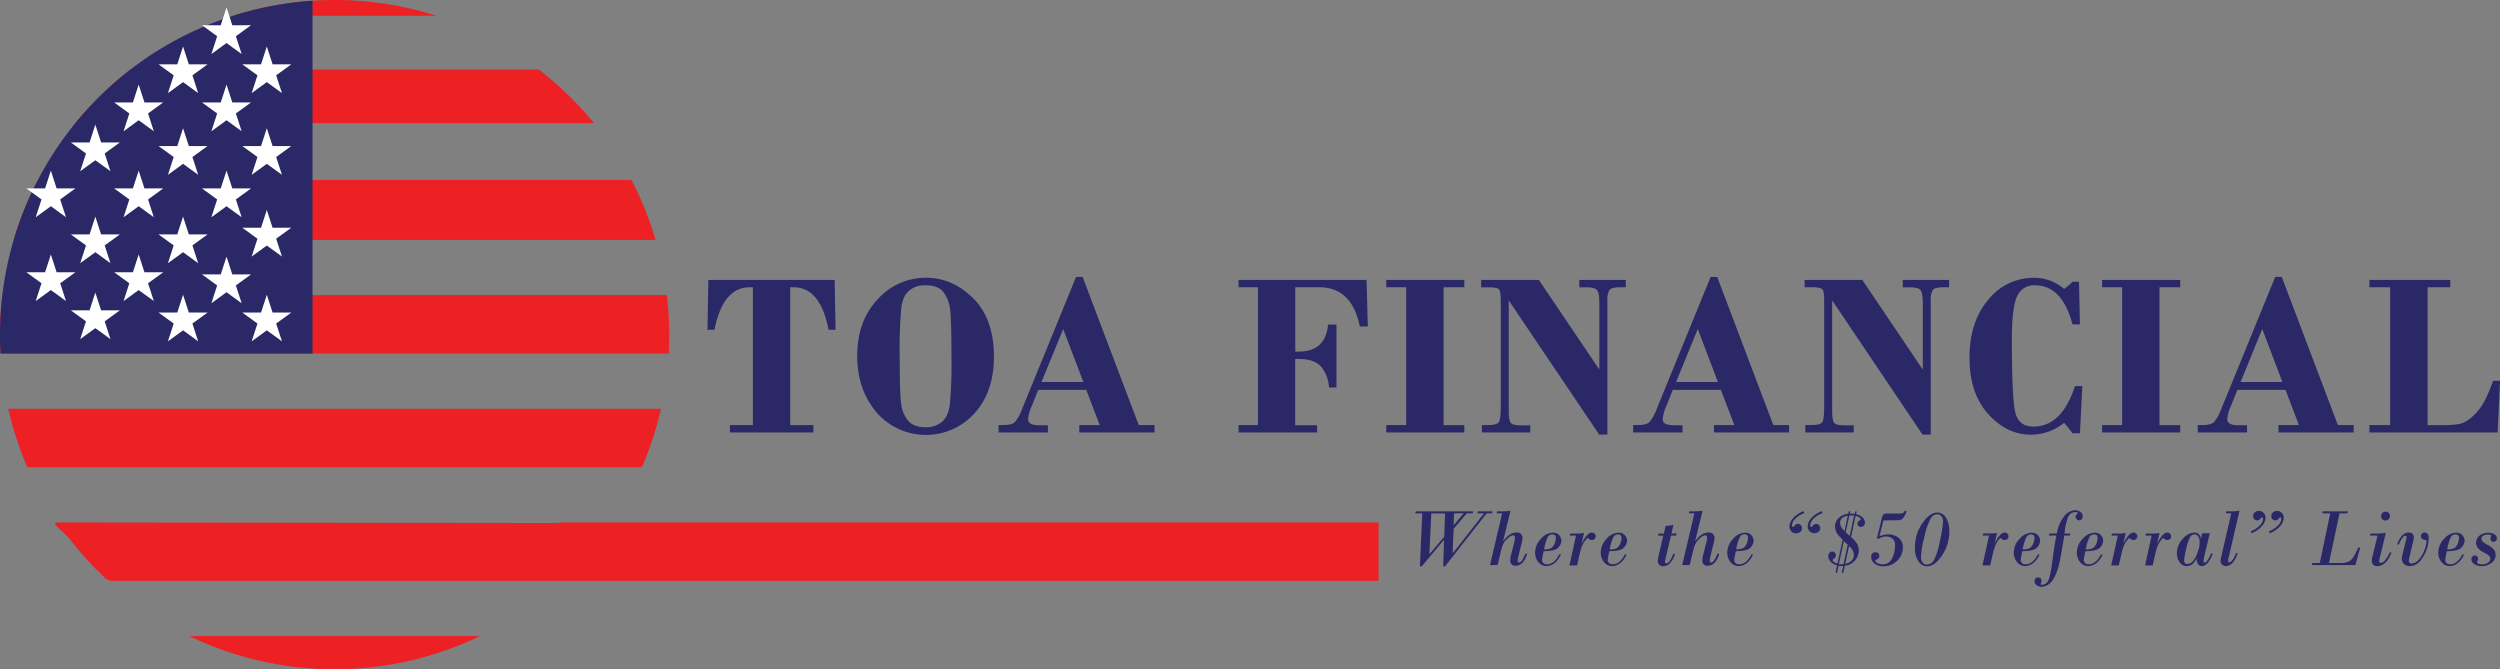 <svg xmlns="http://www.w3.org/2000/svg" viewBox="0 0 791.94 212"><rect x="0" y="0" width="791.94" height="212" fill="#808080" stroke="none"/><defs><style>.cls-1{fill:#2a2866;}.cls-2{fill:none;}.cls-3{fill:#ed2024;}.cls-4{fill:#fff;}</style></defs><g id="Layer_2" data-name="Layer 2"><g id="Layer_5" data-name="Layer 5"><path class="cls-1" d="M224.4,88.67h40l.28,15.8h-2.2Q259.85,91,251.45,91h-1.12v43.67h7.32V137H231.22v-2.35h7.28V91h-1.08q-8.4,0-11.11,13.45h-2.2Z"/><path class="cls-1" d="M271.54,112.66q0-10.86,6.42-17.77a20.3,20.3,0,0,1,15.4-6.9q8.33,0,14.91,6.49T314.85,113q0,11.2-6.22,18a20.71,20.71,0,0,1-31-.41Q271.54,123.34,271.54,112.66Zm29.86.21q0-11.1-.41-14.64a11.11,11.11,0,0,0-2.13-5.7c-1.14-1.44-3-2.16-5.65-2.16a7.63,7.63,0,0,0-5.28,1.75q-2,1.74-2.45,5.61A145.77,145.77,0,0,0,285,112.8q0,11.11.42,14.7a10.48,10.48,0,0,0,2.2,5.71c1.19,1.42,3.05,2.13,5.6,2.13a7.7,7.7,0,0,0,5.18-1.71q2-1.71,2.51-5.57A146.84,146.84,0,0,0,301.4,112.87Z"/><path class="cls-1" d="M344.11,123.51H328.88l-2,5a13.1,13.1,0,0,0-1.21,4.29c0,1.28,1.2,1.92,3.61,1.92h2.67V137H316.33v-2.35h1.41c1.85,0,3.1-.31,3.75-.94a14.4,14.4,0,0,0,2.38-4.37l17-41.61h2.08l17.77,46.92h5V137H341.9v-2.35h6.46ZM329.91,121h13.26l-6.37-16.77Z"/><path class="cls-1" d="M410.31,91v20.37h1.16q8.4,0,9.23-8.54h2.67v19.91H421a11.37,11.37,0,0,0-2.32-6.35q-2.08-2.67-7.23-2.67h-1.16v21h6.93V137H392.35v-2.35h6.13V91h-6.13V88.67h40.54l.4,14.75h-2.53Q428.24,91,417.92,91Z"/><path class="cls-1" d="M457.3,91v43.67h6.57V137H439.13v-2.35h6.34V91h-6.34V88.67h24.74V91Z"/><path class="cls-1" d="M487.47,88.67l19.17,28.42V96.28c0-2.18-.22-3.61-.65-4.27s-1.57-1-3.43-1h-2.27V88.67H515V91h-1.69c-1.83,0-3,.27-3.43.83a5.52,5.52,0,0,0-.69,3.31v42.53h-2.6L477.93,95.16v35c0,1.95.2,3.2.61,3.75s1.54.83,3.39.83h2.82V137H469.42v-2.35h1.91c1.95,0,3.11-.32,3.5-1s.58-2.37.58-5.16V95.17c0-1.83-.18-3-.53-3.45s-1.36-.7-3.05-.7H469.2V88.67Z"/><path class="cls-1" d="M545.13,123.51H529.9l-2,5a13.1,13.1,0,0,0-1.21,4.29c0,1.28,1.2,1.92,3.61,1.92h2.67V137H517.35v-2.35h1.4c1.86,0,3.11-.31,3.75-.94a14.35,14.35,0,0,0,2.39-4.37l17-41.61h2.08l17.77,46.92h5V137h-23.8v-2.35h6.46ZM530.93,121h13.26l-6.37-16.77Z"/><path class="cls-1" d="M589.93,88.67l19.17,28.42V96.28c0-2.18-.22-3.61-.65-4.27s-1.58-1-3.43-1h-2.27V88.67h14.68V91h-1.7c-1.82,0-3,.27-3.42.83a5.52,5.52,0,0,0-.69,3.31v42.53H609L580.39,95.16v35c0,1.95.2,3.2.61,3.75s1.54.83,3.39.83h2.82V137H571.88v-2.35h1.91c2,0,3.11-.32,3.5-1s.57-2.37.57-5.16V95.17c0-1.83-.17-3-.52-3.45S576,91,574.29,91h-2.63V88.67Z"/><path class="cls-1" d="M658.58,89.25l.29,13.52h-2.35q-3.28-12.4-11.9-12.4A5.82,5.82,0,0,0,639,93.79q-1.69,3.43-1.69,13.93,0,19.5,1.23,23.46c.82,2.63,2.68,3.95,5.6,3.95q9,0,13.15-12.81h2.34l-.75,14.93h-2.35c-.72-1-1.61-2.09-2.67-3.31a16.56,16.56,0,0,1-10.56,3.75q-7.57,0-13.49-6.53t-5.92-17.89q0-11.25,5.9-18.27a18.37,18.37,0,0,1,14.62-7,14.44,14.44,0,0,1,9.45,3.53,19.94,19.94,0,0,0,2.67-2.27Z"/><path class="cls-1" d="M684.07,91v43.67h6.57V137H665.9v-2.35h6.34V91H665.9V88.67h24.74V91Z"/><path class="cls-1" d="M724,123.51H708.74l-2,5a13.1,13.1,0,0,0-1.21,4.29c0,1.28,1.2,1.92,3.61,1.92h2.67V137H696.19v-2.35h1.41c1.85,0,3.1-.31,3.75-.94a14.4,14.4,0,0,0,2.38-4.37l17-41.61h2.08l17.77,46.92h5V137h-23.8v-2.35h6.46ZM709.77,121H723l-6.37-16.77Z"/><path class="cls-1" d="M791.18,137H750.57v-2.35h6.57V91h-6.57V88.67h25.61V91H769v43.67h4.58a29.43,29.43,0,0,0,5.64-.39,9.67,9.67,0,0,0,4-2.34A16.5,16.5,0,0,0,787,127.1a45.42,45.42,0,0,0,2.73-6.47h2.23Z"/></g><g id="Layer_3" data-name="Layer 3"><path class="cls-2" d="M177,184h0Z"/><path class="cls-3" d="M106,0A106,106,0,0,0,73.76,5h64.48A106,106,0,0,0,106,0Z"/><path class="cls-3" d="M170.65,22H41.35A106.91,106.91,0,0,0,23.87,39H188.13A106.91,106.91,0,0,0,170.65,22Z"/><path class="cls-3" d="M106,212a105.5,105.5,0,0,0,46-10.5H60A105.5,105.5,0,0,0,106,212Z"/><path class="cls-3" d="M209.38,129.5H2.62A105.38,105.38,0,0,0,8.67,148H203.33A105.38,105.38,0,0,0,209.38,129.5Z"/><path class="cls-3" d="M212,106a107.44,107.44,0,0,0-.74-12.5H.74A107.44,107.44,0,0,0,0,106q0,3,.17,6H211.83Q212,109,212,106Z"/><path class="cls-3" d="M200,57H12A104.89,104.89,0,0,0,4.33,76H207.67A104.89,104.89,0,0,0,200,57Z"/><path class="cls-3" d="M211.5,165.5H177v.18L18.28,165.5c-2.73,0,2.18,3.15,3.85,5.3A106.88,106.88,0,0,0,33.3,183.11a3.27,3.27,0,0,0,2.26.89H436.69V165.5Z"/></g><g id="Layer_6" data-name="Layer 6"><path class="cls-1" d="M460.2,175.25l9.91-12.63H468l.13-.64h4.65l-.13.64h-1.72l-13.17,16.77h-.6l.28-8.3-.05-.05-7,8.35h-.6l.75-16.77h-2.21l.15-.64h18.18l-.12.64h-1.91l-4.15,4.89-.32,7.69Zm-6.8-12.63-.61,12.84.06.06L457.5,170l.27-7.33Zm7.2,0-.13,3.75,0,0,3.23-3.8Z"/><path class="cls-1" d="M478.48,161.79l-2.31,9.52.05.05q1.93-2.66,4.19-2.66a1.65,1.65,0,0,1,1.87,1.87,6.93,6.93,0,0,1-.27,1.49l-1,4.08a9.33,9.33,0,0,0-.24,1.37q0,.69.42.69c.63,0,1.28-.92,1.95-2.77h.63c-.76,2.52-2,3.77-3.62,3.77a1.54,1.54,0,0,1-1.74-1.76,6.37,6.37,0,0,1,.23-1.56l1.06-4.24a5.12,5.12,0,0,0,.22-1.2c0-.56-.22-.85-.66-.85a2.92,2.92,0,0,0-1.51.82,5.72,5.72,0,0,0-1.45,1.7,10.22,10.22,0,0,0-.81,2.35L474.4,179H472l3.84-16.38h-1.74l.13-.64h1.64A18.87,18.87,0,0,0,478.48,161.79Z"/><path class="cls-1" d="M489,174.61a20.92,20.92,0,0,0-.52,2.78,1.33,1.33,0,0,0,.39.94,1.48,1.48,0,0,0,1.12.42c1.55,0,2.86-1,3.92-3.1h.55a6.85,6.85,0,0,1-2.07,2.77,4.17,4.17,0,0,1-2.5.9,3.22,3.22,0,0,1-2.61-1.3,4.72,4.72,0,0,1-1-3,6.34,6.34,0,0,1,1.8-4.28,5.21,5.21,0,0,1,3.83-2,2.54,2.54,0,0,1,2,.81,2.65,2.65,0,0,1,.71,1.77,3.46,3.46,0,0,1-1,2.14C493,174.19,491.47,174.58,489,174.61Zm.13-.57a4.42,4.42,0,0,0,2.36-.49,3.06,3.06,0,0,0,1-1.46,4.89,4.89,0,0,0,.37-1.62c0-.8-.35-1.19-1.06-1.19a1.68,1.68,0,0,0-1.54.91A14.09,14.09,0,0,0,489.15,174Z"/><path class="cls-1" d="M501.79,168.86l-.74,3.14.06.06c1.15-2.24,2.2-3.36,3.12-3.36a1.22,1.22,0,0,1,.88.35,1.13,1.13,0,0,1,.36.85,1.08,1.08,0,0,1-.35.84,1.24,1.24,0,0,1-.89.33,1.13,1.13,0,0,1-.83-.32c-.22-.2-.36-.31-.42-.31s-.48.3-.88.88a8.17,8.17,0,0,0-1,1.71,19.51,19.51,0,0,0-.74,2.62l-.8,3.48h-2.4l2.08-9.46h-2l.17-.65h1.59A18.45,18.45,0,0,0,501.79,168.86Z"/><path class="cls-1" d="M509.8,174.61a20.92,20.92,0,0,0-.52,2.78,1.33,1.33,0,0,0,.39.94,1.48,1.48,0,0,0,1.12.42c1.55,0,2.86-1,3.92-3.1h.55a6.85,6.85,0,0,1-2.07,2.77,4.17,4.17,0,0,1-2.5.9,3.22,3.22,0,0,1-2.61-1.3,4.72,4.72,0,0,1-1-3,6.34,6.34,0,0,1,1.8-4.28,5.21,5.21,0,0,1,3.83-2,2.54,2.54,0,0,1,2,.81,2.65,2.65,0,0,1,.71,1.77,3.46,3.46,0,0,1-1,2.14C513.8,174.19,512.25,174.58,509.8,174.61Zm.13-.57a4.42,4.42,0,0,0,2.36-.49,3.06,3.06,0,0,0,1-1.46,4.89,4.89,0,0,0,.37-1.62c0-.8-.35-1.19-1.06-1.19a1.69,1.69,0,0,0-1.54.91A14.09,14.09,0,0,0,509.93,174Z"/><path class="cls-1" d="M530.09,166.2l-.6,2.82h1.64l-.14.65h-1.67l-1.68,7.15a5.16,5.16,0,0,0-.21,1.14c0,.33.14.49.42.49.68,0,1.42-1,2.24-3h.52a7.36,7.36,0,0,1-1.58,2.91,2.83,2.83,0,0,1-2.07,1,1.6,1.6,0,0,1-1.79-1.83,9.29,9.29,0,0,1,.31-1.84l1.41-6h-1.67l.13-.65h1.71l.58-2.45A8.54,8.54,0,0,0,530.09,166.2Z"/><path class="cls-1" d="M539.34,161.79,537,171.31l.05.05c1.29-1.77,2.68-2.66,4.19-2.66a1.66,1.66,0,0,1,1.87,1.87,6.93,6.93,0,0,1-.27,1.49l-1,4.08a9.33,9.33,0,0,0-.24,1.37c0,.46.13.69.41.69.64,0,1.29-.92,2-2.77h.62c-.75,2.52-2,3.77-3.62,3.77a1.54,1.54,0,0,1-1.74-1.76,6.9,6.9,0,0,1,.23-1.56l1.07-4.24a5.53,5.53,0,0,0,.21-1.2c0-.56-.22-.85-.66-.85a3,3,0,0,0-1.51.82,5.54,5.54,0,0,0-1.44,1.7,10.18,10.18,0,0,0-.82,2.35L535.25,179h-2.36l3.85-16.38H535l.13-.64h1.63A18.89,18.89,0,0,0,539.34,161.79Z"/><path class="cls-1" d="M549.88,174.61a20.92,20.92,0,0,0-.52,2.78,1.33,1.33,0,0,0,.39.94,1.45,1.45,0,0,0,1.12.42c1.55,0,2.85-1,3.92-3.1h.54a6.75,6.75,0,0,1-2.06,2.77,4.2,4.2,0,0,1-2.51.9,3.19,3.19,0,0,1-2.6-1.3,4.73,4.73,0,0,1-1-3,6.3,6.3,0,0,1,1.81-4.28,5.2,5.2,0,0,1,3.83-2,2.56,2.56,0,0,1,2,.81,2.65,2.65,0,0,1,.71,1.77,3.43,3.43,0,0,1-1,2.14C553.88,174.19,552.33,174.58,549.88,174.61ZM550,174a4.43,4.43,0,0,0,2.37-.49,3.21,3.21,0,0,0,1-1.46,5.16,5.16,0,0,0,.37-1.62c0-.8-.36-1.19-1.07-1.19a1.69,1.69,0,0,0-1.54.91A14.87,14.87,0,0,0,550,174Z"/><path class="cls-1" d="M571.35,161.91l.18.64a7.83,7.83,0,0,0-3,1.95,3.14,3.14,0,0,0-.87,1.92c0,.33.12.49.35.49s.27-.12.44-.36a1.24,1.24,0,0,1,1.09-.6,1.22,1.22,0,0,1,.87.37,1.24,1.24,0,0,1,.4,1,1.44,1.44,0,0,1-.56,1.2,2,2,0,0,1-1.28.44,2,2,0,0,1-1.5-.64,2.11,2.11,0,0,1-.61-1.5,4.24,4.24,0,0,1,.94-2.43A8.41,8.41,0,0,1,571.35,161.91Zm5.78,0,.18.64a7.83,7.83,0,0,0-3,1.95,3.14,3.14,0,0,0-.87,1.92c0,.33.11.49.33.49s.28-.12.45-.36a1.29,1.29,0,0,1,2.37.72,1.43,1.43,0,0,1-.57,1.2,2,2,0,0,1-1.28.44,2,2,0,0,1-1.5-.64,2.07,2.07,0,0,1-.61-1.5,4.17,4.17,0,0,1,.94-2.43A8.46,8.46,0,0,1,577.13,161.91Z"/><path class="cls-1" d="M587.82,163.42l-1.46,6.72a8.94,8.94,0,0,1,1.95,2.21,4.31,4.31,0,0,1,.5,2,4.78,4.78,0,0,1-1.23,3.23,4.69,4.69,0,0,1-3.19,1.63l-.47,2.22h-.49l.47-2.2a2.8,2.8,0,0,1-.7.09,2.74,2.74,0,0,1-.76-.11l-.5,2.22h-.49l.49-2.32a4.34,4.34,0,0,1-2.06-1.22,2.47,2.47,0,0,1-.72-1.66,1.64,1.64,0,0,1,.36-1.08,1.07,1.07,0,0,1,.86-.44,1.18,1.18,0,0,1,1.17,1.17,1.12,1.12,0,0,1-.5,1c-.34.22-.51.39-.51.52q0,.65,1.53,1.14l1.64-7.54a12.62,12.62,0,0,0-.91-.95,5.49,5.49,0,0,1-1.14-1.63,4.3,4.3,0,0,1-.37-1.69,3.69,3.69,0,0,1,1.07-2.55,5,5,0,0,1,3.15-1.44l.18-.78h.44l-.13.75a3.76,3.76,0,0,1,.52,0,7.51,7.51,0,0,1,1,.09l.19-.8h.43l-.18.88A3.81,3.81,0,0,1,590.1,164a2.53,2.53,0,0,1,.68,1.57,1.42,1.42,0,0,1-.36.94,1.16,1.16,0,0,1-.91.41,1.15,1.15,0,0,1-.78-.29,1,1,0,0,1-.34-.75,1,1,0,0,1,.52-.89c.35-.23.52-.39.52-.49C589.43,164.08,588.89,163.71,587.82,163.42ZM584,178.63l1.32-6.08-1.24-1.14-1.56,7.25a2.31,2.31,0,0,0,.7.1A2.06,2.06,0,0,0,584,178.63Zm.32-10.42,1-4.86c-1.62.29-2.43,1.07-2.43,2.33A3.67,3.67,0,0,0,584.34,168.21Zm1.42,4.79-1.24,5.63a3.68,3.68,0,0,0,2.12-1.13,2.65,2.65,0,0,0,.66-1.72A3.86,3.86,0,0,0,585.76,173Zm.1-9.7-1.16,5.3c.38.39.79.77,1.24,1.15l1.41-6.4A7,7,0,0,0,585.86,163.3Z"/><path class="cls-1" d="M596.64,164.86l-1.28,5a7,7,0,0,1,2.82-.57,5,5,0,0,1,3.29,1.12,3.86,3.86,0,0,1,1.33,3.12A5.7,5.7,0,0,1,601,177.6a6,6,0,0,1-4.45,1.79,4.16,4.16,0,0,1-2.72-.86,2.61,2.61,0,0,1-1.08-2.11q0-1.47,1.38-1.47a1.12,1.12,0,0,1,.89.34,1.23,1.23,0,0,1,.3.83,1,1,0,0,1-.24.72,1.9,1.9,0,0,1-.63.4c-.27.12-.4.25-.4.41s.26.55.77.78a3.68,3.68,0,0,0,1.52.34,3.13,3.13,0,0,0,3-1.85,8.77,8.77,0,0,0,.94-4,2.63,2.63,0,0,0-.93-2.41,3.29,3.29,0,0,0-1.78-.58,4.93,4.93,0,0,0-2.42.73l-.63-.08,1.69-6.73c.14-.53.32-.84.54-1a3.46,3.46,0,0,1,1.39-.17h3a5.68,5.68,0,0,0,1.59-.13,1.34,1.34,0,0,0,.61-.71h.6a5.78,5.78,0,0,1-.86,2,2.17,2.17,0,0,1-1,.81,5.28,5.28,0,0,1-1.4.16Z"/><path class="cls-1" d="M610.48,179.39a3.31,3.31,0,0,1-2.74-1.55,7.46,7.46,0,0,1-1.13-4.48,13.14,13.14,0,0,1,2.34-7.59q2.34-3.41,4.7-3.41a3.17,3.17,0,0,1,2.84,1.73,8,8,0,0,1,1,4.17,13.29,13.29,0,0,1-2.33,7.72C613.64,178.26,612.07,179.39,610.48,179.39Zm3.15-16.46a2.39,2.39,0,0,0-2,1.24,21.62,21.62,0,0,0-2,5.8,32.17,32.17,0,0,0-1.11,6.38,2.94,2.94,0,0,0,.5,1.82,1.59,1.59,0,0,0,1.36.65,2.62,2.62,0,0,0,2.26-1.41,22,22,0,0,0,1.88-6.12,39.34,39.34,0,0,0,1-6.13,2.48,2.48,0,0,0-.5-1.59A1.67,1.67,0,0,0,613.63,162.93Z"/><path class="cls-1" d="M632.62,168.86l-.74,3.14,0,.06q1.74-3.36,3.12-3.36a1.25,1.25,0,0,1,.89.35,1.18,1.18,0,0,1,0,1.69,1.25,1.25,0,0,1-.9.33,1.16,1.16,0,0,1-.83-.32c-.21-.2-.35-.31-.41-.31s-.48.3-.89.88A8.11,8.11,0,0,0,632,173a17.85,17.85,0,0,0-.75,2.62l-.8,3.48H628l2.09-9.46h-2l.17-.65h1.58A18.5,18.5,0,0,0,632.62,168.86Z"/><path class="cls-1" d="M640.63,174.61a20.92,20.92,0,0,0-.52,2.78,1.33,1.33,0,0,0,.39.94,1.45,1.45,0,0,0,1.12.42c1.55,0,2.85-1,3.92-3.1h.54a6.75,6.75,0,0,1-2.06,2.77,4.2,4.2,0,0,1-2.51.9,3.22,3.22,0,0,1-2.6-1.3,4.73,4.73,0,0,1-1-3,6.3,6.3,0,0,1,1.81-4.28,5.2,5.2,0,0,1,3.83-2,2.56,2.56,0,0,1,2,.81,2.65,2.65,0,0,1,.71,1.77,3.43,3.43,0,0,1-1,2.14C644.63,174.19,643.08,174.58,640.63,174.61Zm.12-.57a4.43,4.43,0,0,0,2.37-.49,3.21,3.21,0,0,0,1-1.46,4.89,4.89,0,0,0,.37-1.62c0-.8-.36-1.19-1.07-1.19a1.69,1.69,0,0,0-1.54.91A14.87,14.87,0,0,0,640.75,174Z"/><path class="cls-1" d="M650.12,177.93l.52-4,.65-3.64s0-.15.06-.34.06-.29.07-.31h-2.34l.13-.65h2.36a12,12,0,0,1,2.37-5.54,4.55,4.55,0,0,1,3.35-1.82,2.72,2.72,0,0,1,1.74.57,1.69,1.69,0,0,1,.73,1.38,1.28,1.28,0,0,1-.33.88,1,1,0,0,1-.79.37,1.08,1.08,0,0,1-.8-.34,1,1,0,0,1-.34-.78,1.09,1.09,0,0,1,.37-.81,2.27,2.27,0,0,0,.36-.41c0-.18-.25-.27-.76-.27a2.52,2.52,0,0,0-2.44,1.86A19.19,19.19,0,0,0,654,169h1.84l-.13.65h-1.79l-.93,5.51c-.3,1.79-.61,3.25-.92,4.38a16.58,16.58,0,0,1-1.12,3,7.44,7.44,0,0,1-1.33,2,4.21,4.21,0,0,1-1.46,1,3.77,3.77,0,0,1-1.45.33,2.44,2.44,0,0,1-1.58-.52,1.53,1.53,0,0,1-.65-1.23,1.23,1.23,0,0,1,.29-.84,1.05,1.05,0,0,1,.87-.36c.72,0,1.07.4,1.07,1.2a1,1,0,0,1-.14.53.81.81,0,0,0-.14.38c0,.15.12.23.36.23a2.39,2.39,0,0,0,1.84-1Q649.42,183.2,650.12,177.93Z"/><path class="cls-1" d="M660.61,174.61a20.92,20.92,0,0,0-.52,2.78,1.33,1.33,0,0,0,.39.94,1.45,1.45,0,0,0,1.12.42c1.55,0,2.85-1,3.92-3.1h.55a6.85,6.85,0,0,1-2.07,2.77,4.19,4.19,0,0,1-2.5.9,3.22,3.22,0,0,1-2.61-1.3,4.73,4.73,0,0,1-1-3,6.35,6.35,0,0,1,1.81-4.28,5.2,5.2,0,0,1,3.83-2,2.56,2.56,0,0,1,2,.81,2.65,2.65,0,0,1,.71,1.77,3.43,3.43,0,0,1-1,2.14C664.61,174.19,663.06,174.58,660.61,174.61Zm.12-.57a4.43,4.43,0,0,0,2.37-.49,3.13,3.13,0,0,0,1-1.46,4.89,4.89,0,0,0,.37-1.62c0-.8-.36-1.19-1.07-1.19a1.66,1.66,0,0,0-1.53.91A14.37,14.37,0,0,0,660.73,174Z"/><path class="cls-1" d="M673.38,168.86l-.74,3.14.05.06q1.74-3.36,3.12-3.36a1.25,1.25,0,0,1,.89.35,1.18,1.18,0,0,1,0,1.69,1.25,1.25,0,0,1-.9.33,1.16,1.16,0,0,1-.83-.32c-.21-.2-.35-.31-.41-.31s-.48.3-.89.88a8.58,8.58,0,0,0-.94,1.71,17.85,17.85,0,0,0-.75,2.62l-.8,3.48h-2.4l2.09-9.46h-2l.17-.65h1.58A18.5,18.5,0,0,0,673.38,168.86Z"/><path class="cls-1" d="M684.09,168.86l-.74,3.14.06.06c1.15-2.24,2.2-3.36,3.12-3.36a1.22,1.22,0,0,1,.88.35,1.13,1.13,0,0,1,.36.85,1.08,1.08,0,0,1-.35.84,1.24,1.24,0,0,1-.89.33,1.13,1.13,0,0,1-.83-.32c-.22-.2-.36-.31-.42-.31s-.48.3-.88.88a8.17,8.17,0,0,0-.95,1.71,19.51,19.51,0,0,0-.74,2.62l-.8,3.48h-2.4l2.08-9.46h-2l.17-.65h1.59A18.45,18.45,0,0,0,684.09,168.86Z"/><path class="cls-1" d="M700,168.93l-1.72,7.24a6.84,6.84,0,0,0-.24,1.54c0,.34.13.52.37.52s.49-.25.86-.73a9.4,9.4,0,0,0,1.15-2.17h.52a8,8,0,0,1-1.62,3,2.55,2.55,0,0,1-1.79,1c-1,0-1.61-.79-1.7-2.35h-.05c-.75,1.56-1.8,2.35-3.15,2.35a2.61,2.61,0,0,1-2.13-1.17,4.53,4.53,0,0,1-.9-2.84,6.6,6.6,0,0,1,1.83-4.61,5.14,5.14,0,0,1,3.65-2,2,2,0,0,1,2.09,1.9h.05l.36-1.67Zm-3.2,2.66a2.94,2.94,0,0,0-.43-1.65,1.33,1.33,0,0,0-1.18-.66,1.63,1.63,0,0,0-1.39.78,14,14,0,0,0-1.22,3.7,23.63,23.63,0,0,0-.7,3.65c0,.83.33,1.25,1,1.25a2.37,2.37,0,0,0,1.43-.55,6.79,6.79,0,0,0,1.62-2.58A9.69,9.69,0,0,0,696.8,171.59Z"/><path class="cls-1" d="M709.42,161.79,706,176.55a5.46,5.46,0,0,0-.19,1.16c0,.28.1.43.32.43.72,0,1.45-1,2.18-2.91h.57c-.94,2.73-2.2,4.09-3.8,4.09a1.73,1.73,0,0,1-1.16-.44,1.55,1.55,0,0,1-.5-1.23,6,6,0,0,1,.18-1.1l3.2-13.93h-1.74l.13-.64h1.71C707.42,162,708.26,161.91,709.42,161.79Z"/><path class="cls-1" d="M713.19,168.91l-.18-.62a8,8,0,0,0,3-2,3.09,3.09,0,0,0,.87-1.91c0-.33-.12-.49-.35-.49s-.27.12-.44.37a1.25,1.25,0,0,1-1.09.59,1.22,1.22,0,0,1-.87-.37,1.25,1.25,0,0,1-.4-1,1.44,1.44,0,0,1,.56-1.19,2,2,0,0,1,1.29-.45,2,2,0,0,1,1.49.64,2.14,2.14,0,0,1,.61,1.49,4.3,4.3,0,0,1-.94,2.45A8.38,8.38,0,0,1,713.19,168.91Zm5.77,0-.19-.62a7.92,7.92,0,0,0,3-2,3.09,3.09,0,0,0,.87-1.91c0-.33-.11-.49-.34-.49s-.28.12-.45.37a1.24,1.24,0,0,1-1.09.59,1.26,1.26,0,0,1-.87-.37,1.28,1.28,0,0,1-.4-1,1.44,1.44,0,0,1,.56-1.19,2.06,2.06,0,0,1,2.78.19,2.1,2.1,0,0,1,.61,1.49,4.28,4.28,0,0,1-.93,2.45A8.36,8.36,0,0,1,719,168.91Z"/><path class="cls-1" d="M741.11,162.62l-3.35,15.73h3.35a8.31,8.31,0,0,0,2.52-.3,3.49,3.49,0,0,0,1.67-1.32,15.4,15.4,0,0,0,1.69-3.27h.66L746.14,179H732.35l.14-.65h2.36l3.31-15.73h-2.53l.14-.64h8l-.16.64Z"/><path class="cls-1" d="M755.79,168.78l-1.91,7.83a8.84,8.84,0,0,0-.2,1.25.42.42,0,0,0,.47.47,2,2,0,0,0,1.35-.85A9.52,9.52,0,0,0,757,175h.57q-1.67,4.34-4.55,4.34c-1.11,0-1.67-.59-1.67-1.75a4.56,4.56,0,0,1,.15-1.13l.24-1,1.41-5.79h-2.4l.14-.65h1.47A23.14,23.14,0,0,0,755.79,168.78Zm-1.51-5.31a1.42,1.42,0,0,1,1.39-1.39,1.36,1.36,0,0,1,1,.4,1.31,1.31,0,0,1,.41,1,1.42,1.42,0,0,1-1.41,1.41,1.32,1.32,0,0,1-1-.41A1.34,1.34,0,0,1,754.28,163.47Z"/><path class="cls-1" d="M759.9,172.47h-.57q1.41-3.76,3.66-3.77a1.45,1.45,0,0,1,1.65,1.62,12,12,0,0,1-.37,1.86l-1,4.27a5.73,5.73,0,0,0-.21,1.2.83.83,0,0,0,.26.61.89.89,0,0,0,.64.24,3.26,3.26,0,0,0,2.29-1.27,8.43,8.43,0,0,0,1.8-3.14,9.71,9.71,0,0,0,.62-2.63c0-.22-.15-.36-.46-.42-.87-.14-1.3-.53-1.3-1.19a1.17,1.17,0,0,1,.3-.8,1.12,1.12,0,0,1,.87-.35c.84,0,1.27.59,1.27,1.77a11.51,11.51,0,0,1-1.74,5.91q-1.74,2.94-4.27,2.94a2.58,2.58,0,0,1-1.79-.65,2.06,2.06,0,0,1-.71-1.57,7.9,7.9,0,0,1,.29-1.79l1-4a1.84,1.84,0,0,0,.14-.6c.06-.36.09-.56.09-.59,0-.26-.12-.4-.35-.4C761.38,169.69,760.7,170.62,759.9,172.47Z"/><path class="cls-1" d="M775.1,174.61a20.92,20.92,0,0,0-.52,2.78,1.33,1.33,0,0,0,.39.94,1.45,1.45,0,0,0,1.12.42c1.54,0,2.85-1,3.92-3.1h.54a6.75,6.75,0,0,1-2.06,2.77,4.2,4.2,0,0,1-2.51.9,3.2,3.2,0,0,1-2.6-1.3,4.73,4.73,0,0,1-1-3,6.3,6.3,0,0,1,1.81-4.28,5.2,5.2,0,0,1,3.83-2,2.56,2.56,0,0,1,2,.81,2.65,2.65,0,0,1,.71,1.77,3.48,3.48,0,0,1-1,2.14C779.1,174.19,777.55,174.58,775.1,174.61Zm.12-.57a4.43,4.43,0,0,0,2.37-.49,3.21,3.21,0,0,0,1-1.46,5.16,5.16,0,0,0,.37-1.62c0-.8-.36-1.19-1.07-1.19a1.69,1.69,0,0,0-1.54.91A14.47,14.47,0,0,0,775.22,174Z"/><path class="cls-1" d="M786.06,170.66a1.29,1.29,0,0,0,.33.82A5.78,5.78,0,0,0,788,172.6a6.22,6.22,0,0,1,1.94,1.45,2.68,2.68,0,0,1,.62,1.73,3.07,3.07,0,0,1-1.31,2.55,5,5,0,0,1-3.09,1,4,4,0,0,1-2.35-.65,1.84,1.84,0,0,1-.93-1.51,1.21,1.21,0,0,1,.32-.86,1,1,0,0,1,.8-.35.91.91,0,0,1,.73.31,1.1,1.1,0,0,1,.25.71,1.56,1.56,0,0,1-.15.63,1.64,1.64,0,0,0-.15.44c0,.47.52.71,1.56.71a3.18,3.18,0,0,0,1.91-.53,1.49,1.49,0,0,0,.72-1.2q0-1.08-2-2c-1.68-.83-2.52-1.87-2.52-3.13a3,3,0,0,1,1-2.15,4.43,4.43,0,0,1,4.83-.51,1.47,1.47,0,0,1,.77,1.3,1,1,0,0,1-.33.79,1.05,1.05,0,0,1-.74.31.88.88,0,0,1-.68-.29,1,1,0,0,1-.27-.7,1.65,1.65,0,0,1,.09-.47,1.59,1.59,0,0,0,.09-.46c0-.26-.35-.39-1-.39a2.62,2.62,0,0,0-1.53.39A1.17,1.17,0,0,0,786.06,170.66Z"/></g><g id="Layer_4" data-name="Layer 4"><path class="cls-1" d="M99,.24A106,106,0,0,0,0,106q0,3,.17,6H99Z"/></g><g id="stars"><polygon class="cls-4" points="84.52 66.5 86.35 72.14 92.28 72.14 87.48 75.62 89.32 81.27 84.52 77.78 79.72 81.27 81.56 75.62 76.76 72.14 82.69 72.14 84.52 66.5"/><polygon class="cls-4" points="84.52 93.37 86.35 99.01 92.28 99.01 87.48 102.49 89.32 108.13 84.52 104.64 79.72 108.13 81.56 102.49 76.76 99.01 82.69 99.01 84.52 93.37"/><polygon class="cls-4" points="84.52 40.62 86.35 46.26 92.28 46.26 87.48 49.74 89.32 55.38 84.52 51.9 79.72 55.38 81.56 49.74 76.76 46.26 82.69 46.26 84.52 40.62"/><polygon class="cls-4" points="84.52 14.73 86.35 20.38 92.28 20.38 87.48 23.86 89.32 29.5 84.52 26.01 79.72 29.5 81.56 23.86 76.76 20.38 82.69 20.38 84.52 14.73"/><polygon class="cls-4" points="57.99 93.37 59.82 99.01 65.75 99.01 60.95 102.49 62.78 108.13 57.99 104.64 53.19 108.13 55.02 102.49 50.22 99.01 56.16 99.01 57.99 93.37"/><polygon class="cls-4" points="71.76 81.29 73.59 86.93 79.52 86.93 74.72 90.42 76.55 96.06 71.76 92.57 66.96 96.06 68.79 90.42 63.99 86.93 69.92 86.93 71.76 81.29"/><polygon class="cls-4" points="71.76 54.05 73.59 59.69 79.52 59.69 74.72 63.18 76.55 68.82 71.76 65.33 66.96 68.82 68.79 63.18 63.99 59.69 69.92 59.69 71.76 54.05"/><polygon class="cls-4" points="71.76 26.81 73.59 32.45 79.52 32.45 74.72 35.94 76.55 41.58 71.76 38.09 66.96 41.58 68.79 35.94 63.99 32.45 69.92 32.45 71.76 26.81"/><polygon class="cls-4" points="30.2 92.67 32.03 98.31 37.96 98.31 33.16 101.8 35 107.44 30.2 103.95 25.4 107.44 27.24 101.8 22.44 98.31 28.37 98.31 30.2 92.67"/><polygon class="cls-4" points="16.11 80.61 17.94 86.25 23.87 86.25 19.07 89.73 20.91 95.37 16.11 91.88 11.31 95.37 13.15 89.73 8.35 86.25 14.28 86.25 16.11 80.61"/><polygon class="cls-4" points="43.93 80.61 45.76 86.25 51.7 86.25 46.9 89.73 48.73 95.37 43.93 91.88 39.14 95.37 40.97 89.73 36.17 86.25 42.1 86.25 43.93 80.61"/><polygon class="cls-4" points="71.76 2.35 73.59 8 79.52 7.99 74.72 11.48 76.55 17.12 71.76 13.63 66.96 17.12 68.79 11.48 63.99 7.99 69.92 8 71.76 2.35"/><polygon class="cls-4" points="57.99 14.73 59.82 20.38 65.75 20.38 60.95 23.86 62.78 29.5 57.99 26.01 53.19 29.5 55.02 23.86 50.22 20.38 56.16 20.38 57.99 14.73"/><polygon class="cls-4" points="43.93 26.81 45.76 32.45 51.7 32.45 46.9 35.94 48.73 41.58 43.93 38.09 39.14 41.58 40.97 35.94 36.17 32.45 42.1 32.45 43.93 26.81"/><polygon class="cls-4" points="57.99 40.62 59.82 46.26 65.75 46.26 60.95 49.74 62.78 55.38 57.99 51.9 53.19 55.38 55.02 49.74 50.22 46.26 56.16 46.26 57.99 40.62"/><polygon class="cls-4" points="43.93 54.05 45.76 59.69 51.7 59.69 46.9 63.18 48.73 68.82 43.93 65.33 39.14 68.82 40.97 63.18 36.17 59.69 42.1 59.69 43.93 54.05"/><polygon class="cls-4" points="30.2 68.62 32.03 74.26 37.96 74.26 33.16 77.74 35 83.38 30.2 79.89 25.4 83.38 27.24 77.74 22.44 74.26 28.37 74.26 30.2 68.62"/><polygon class="cls-4" points="57.99 68.62 59.82 74.26 65.75 74.26 60.95 77.74 62.78 83.38 57.99 79.89 53.19 83.38 55.02 77.74 50.22 74.26 56.16 74.26 57.99 68.62"/><polygon class="cls-4" points="16.11 54.05 17.94 59.69 23.87 59.69 19.07 63.18 20.91 68.82 16.11 65.33 11.31 68.82 13.15 63.18 8.35 59.69 14.28 59.69 16.11 54.05"/><polygon class="cls-4" points="30.2 39.48 32.03 45.13 37.96 45.13 33.16 48.61 35 54.25 30.2 50.76 25.4 54.25 27.24 48.61 22.44 45.13 28.37 45.13 30.2 39.48"/></g></g></svg>
